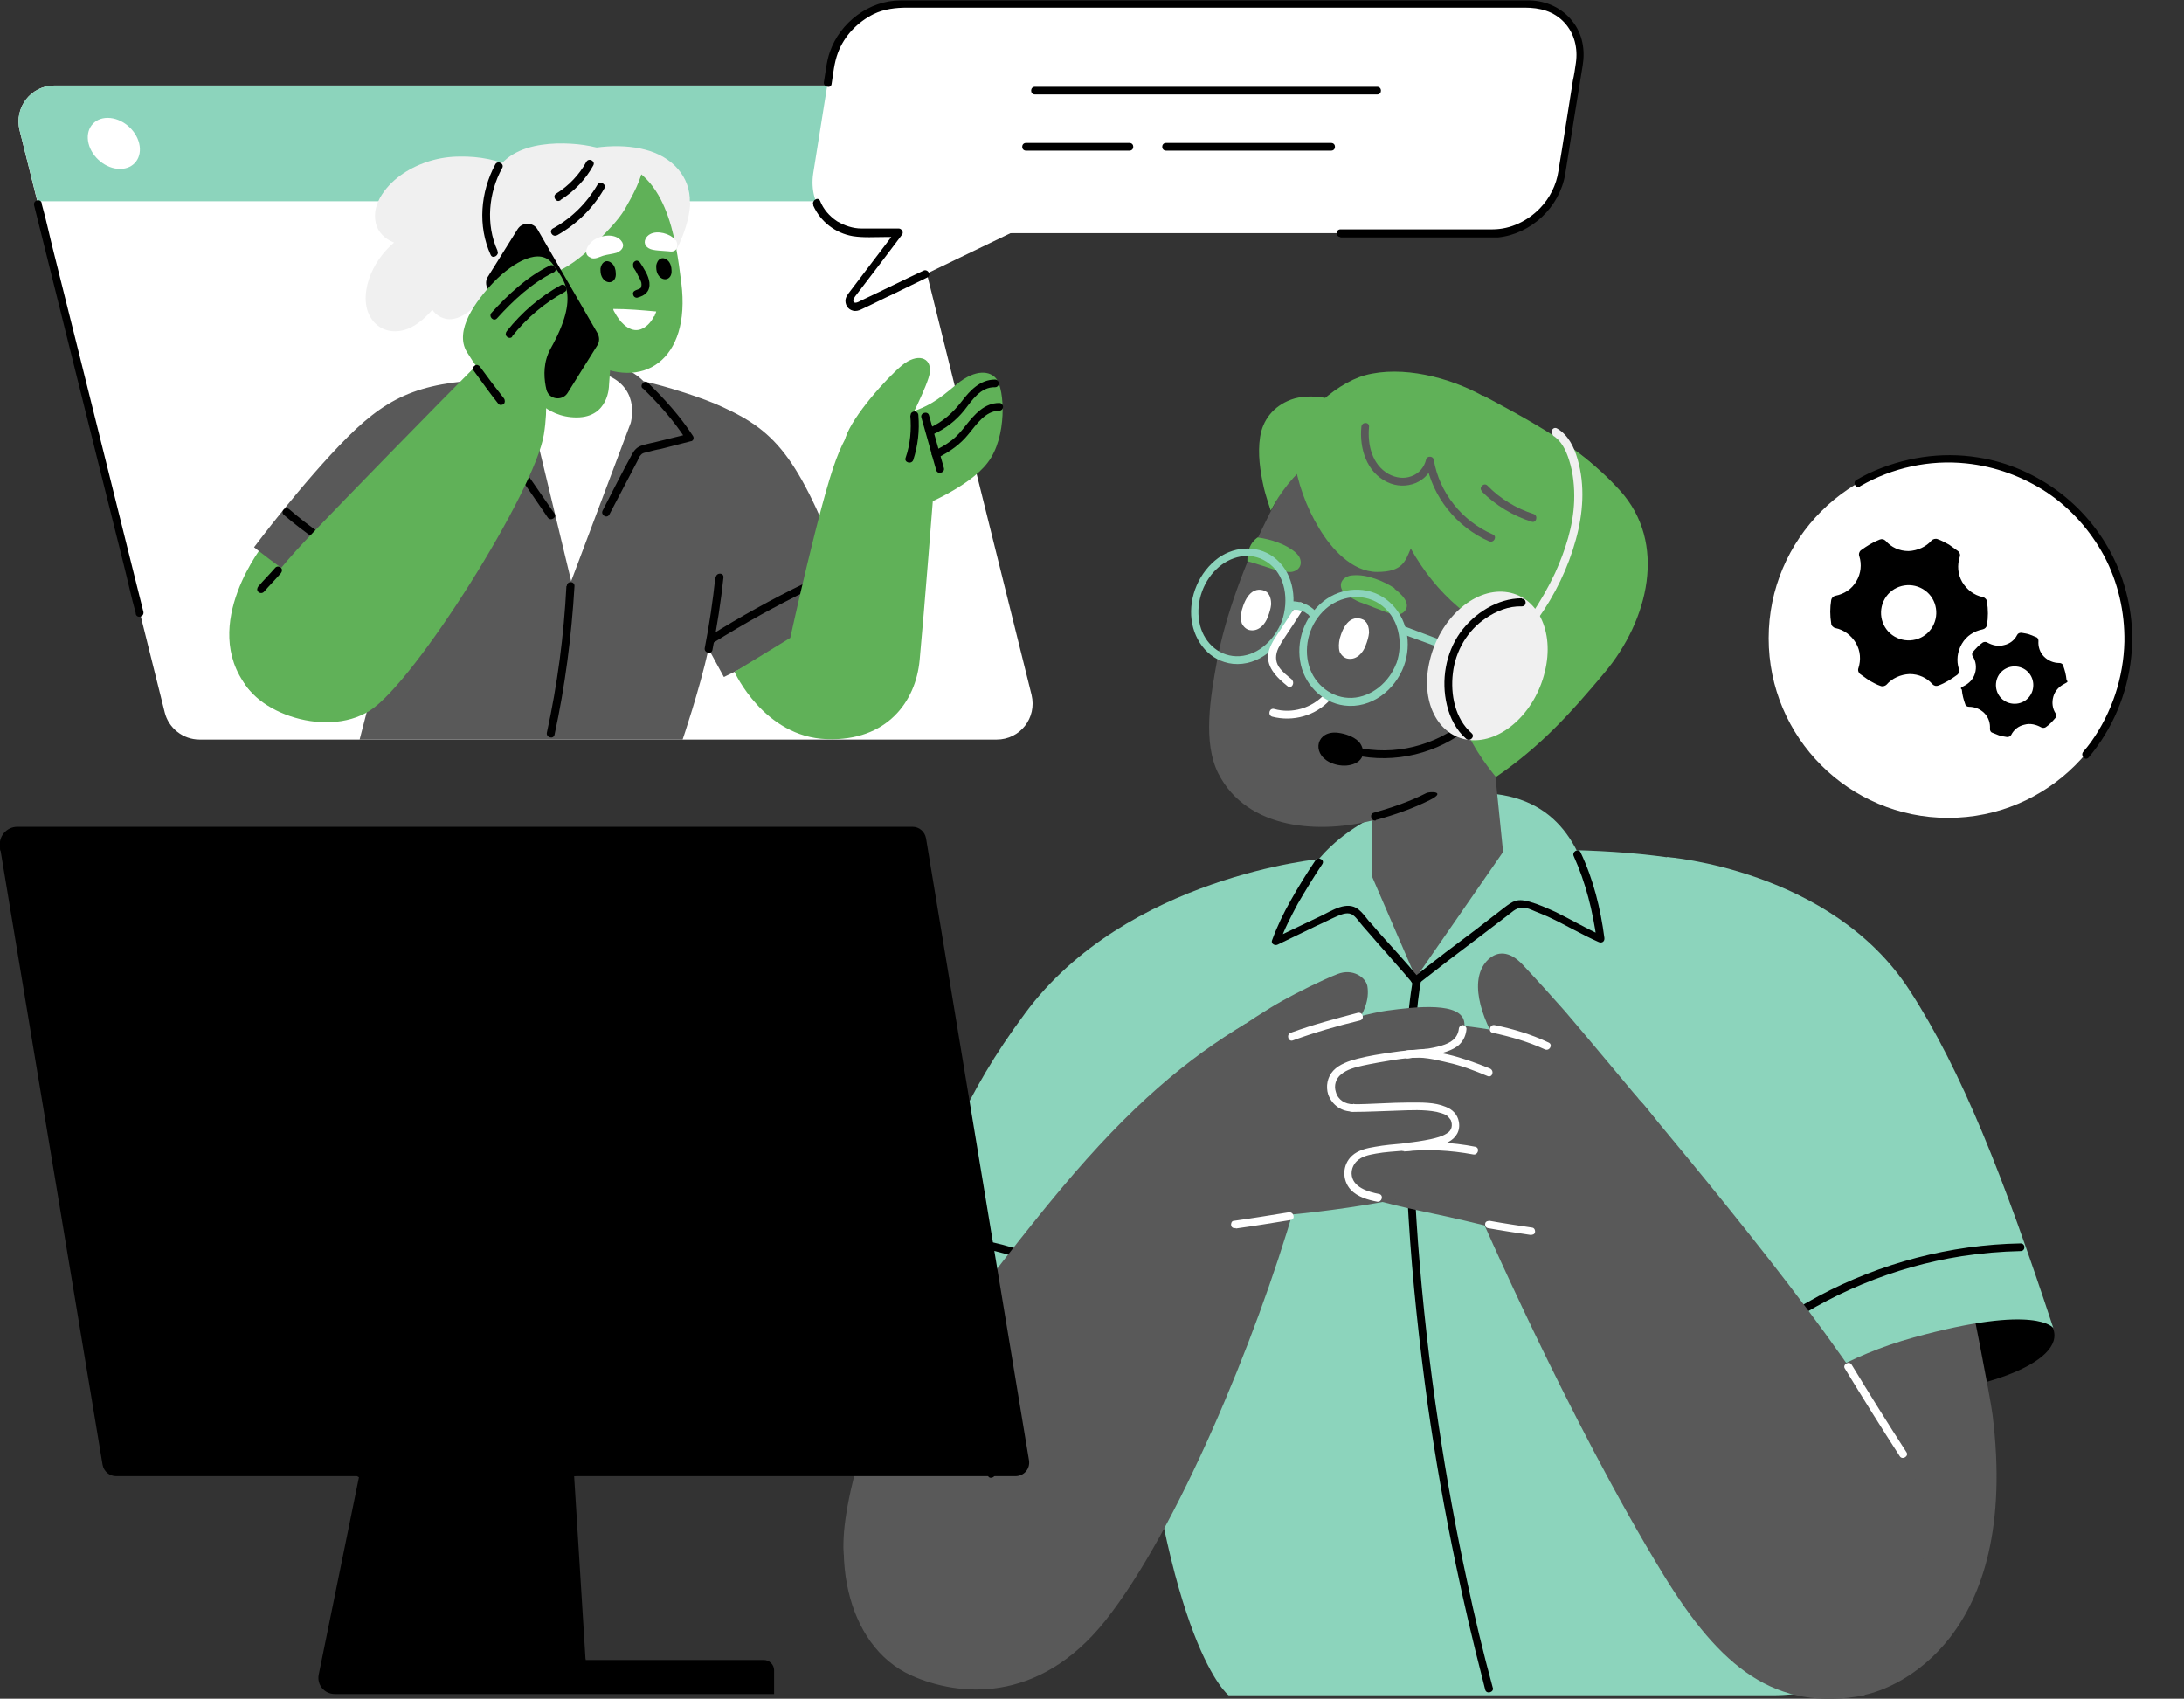 <?xml version="1.0" encoding="UTF-8"?>
<svg id="_x3C_Layer_x3E_" xmlns="http://www.w3.org/2000/svg" version="1.1" viewBox="0 0 513.2 399.2">
  <rect x="0" y="0" width="513.2" height="399.2" fill="#333333" stroke="none"/>
  <!-- Generator: Adobe Illustrator 29.7.1, SVG Export Plug-In . SVG Version: 2.1.1 Build 8)  -->
  <defs>
    <style>
      .st0 {
        fill: #595959;
      }

      .st1 {
        fill: #8cd4bc;
      }

      .st2 {
        fill: #60b158;
      }

      .st3 {
        fill: #fff;
      }

      .st4 {
        fill: #f0f0f0;
      }
    </style>
  </defs>
  <g>
    <circle class="st3" cx="457.8" cy="150" r="42.2"/>
    <g>
      <path d="M475,148.7c-.4,0-.8.1-1,.5-.6,1.2-1.7,2.1-3.1,2.4-1.4.4-2.8,0-3.9-.6-.3-.2-.8-.2-1.1,0-.9.6-1.6,1.4-2.3,2.2-.2.3-.3.7,0,1.1.7,1.1.9,2.5.5,3.9s-1.4,2.4-2.6,3-.6.6-.5.9c.1,1.2.4,2.3.8,3.4.1.4.5.6.9.6,1.3,0,2.6.5,3.6,1.5s1.4,2.4,1.3,3.7c0,.4.2.8.6.9.5.2,1,.4,1.5.6.6.2,1.3.3,1.9.4.4,0,.8-.1,1-.5.6-1.2,1.7-2.1,3.1-2.4,1.4-.4,2.8,0,3.9.6.3.2.8.2,1.1,0,.9-.6,1.6-1.4,2.3-2.2.2-.3.3-.7,0-1.1-.7-1.1-.9-2.5-.5-3.9s1.4-2.4,2.6-3,.6-.6.5-.9c-.1-1.2-.4-2.3-.8-3.4-.1-.4-.5-.6-.9-.6-1.3,0-2.6-.5-3.6-1.5s-1.4-2.4-1.3-3.7c0-.4-.2-.8-.6-.9-.5-.2-1-.4-1.5-.6-.6-.2-1.3-.3-1.9-.4ZM477.6,162.3c-.7,2.3-3.1,3.6-5.5,2.9-2.3-.7-3.6-3.1-2.9-5.5.7-2.3,3.1-3.6,5.5-2.9,2.3.7,3.6,3.1,2.9,5.5Z"/>
      <path d="M455.3,126.7c-.5-.2-1.1,0-1.4.3-1.3,1.5-3.3,2.4-5.4,2.5-2.2,0-4.1-.9-5.4-2.4-.4-.4-.9-.5-1.4-.3-1.6.6-3,1.5-4.4,2.5-.4.3-.6.9-.4,1.4.6,1.9.4,4.1-.7,5.9-1.1,1.9-2.9,3-4.9,3.4-.5.1-.9.5-1,1-.3,1.8-.3,3.7,0,5.5,0,.5.5,1,1,1.1,2,.4,3.7,1.7,4.8,3.5,1.1,1.9,1.2,4,.6,5.9-.2.5,0,1.1.4,1.4.7.5,1.4,1,2.1,1.5.9.5,1.8,1,2.7,1.3.5.2,1.1,0,1.4-.3,1.3-1.5,3.3-2.4,5.4-2.5,2.2,0,4.1.9,5.4,2.4.4.4.9.5,1.4.3,1.6-.6,3-1.5,4.4-2.5.4-.3.6-.9.4-1.4-.6-1.9-.4-4,.7-5.9s2.9-3,4.9-3.4c.5-.1.9-.5,1-1,.3-1.8.3-3.7,0-5.5,0-.5-.5-1-1-1.1-2-.4-3.7-1.7-4.8-3.5-1.1-1.9-1.2-4-.6-5.9.2-.5,0-1.1-.4-1.4-.7-.5-1.4-1-2.1-1.5-.9-.5-1.8-1-2.7-1.3h0ZM454.1,147.3c-1.8,3.1-5.8,4.1-8.9,2.3s-4.1-5.8-2.3-8.9c1.8-3.1,5.8-4.1,8.9-2.3s4.1,5.8,2.3,8.9Z"/>
    </g>
  </g>
  <g>
    <path class="st3" d="M234.3,173.8H46.9c-3.9,0-7.3-2.7-8.2-6.4L4.6,30.6c-1.3-5.4,2.7-10.5,8.2-10.5h187.4c3.9,0,7.3,2.7,8.2,6.4l34,136.8c1.3,5.4-2.7,10.5-8.2,10.5h.1Z"/>
    <path class="st1" d="M213.8,47.3H8.8l-4.2-16.7c-1.3-5.4,2.7-10.5,8.2-10.5h187.4c3.9,0,7.3,2.7,8.2,6.4l5.2,20.8h.2Z"/>
    <path d="M33.7,143.8c-.8-3.2-1.6-6.4-2.4-9.6-1.9-7.6-3.8-15.3-5.7-22.9s-4.6-18.5-6.9-27.7l-6-24c-1-3.9-1.8-7.8-2.9-11.7v-.2c-.3-1.1-2-.7-1.8.5.8,3.2,1.6,6.4,2.4,9.6,1.9,7.6,3.8,15.3,5.7,22.9,2.3,9.2,4.6,18.5,6.9,27.7l6,24c1,3.9,1.8,7.8,2.9,11.7v.2c.3,1.1,2,.7,1.8-.5h0Z"/>
    <path class="st3" d="M32.7,33.7c.8,3.3-1.2,6-4.5,6s-6.6-2.7-7.4-6,1.2-6,4.5-6,6.6,2.7,7.4,6Z"/>
    <g>
      <path class="st2" d="M62.2,127.6s-15.6,19.2-4.1,33.9c9.7,12.3,35.5-16.1,35.5-16.1,0,0-31.4-17.8-31.4-17.8Z"/>
      <path d="M125.4,101.8c4.1,2.4,9.1,3.2,13.7,2.1,4.3-1,8.1-3.7,10.6-7.4.7-1-.9-1.9-1.6-.9-2.3,3.2-5.7,5.6-9.6,6.5-4.2,1-8.6.3-12.3-1.9-1-.6-1.9,1-.9,1.6h.1Z"/>
      <polygon class="st3" points="143.2 88.4 118.4 89.2 134 145.1 152.2 116.3 151 92.4 143.2 88.4"/>
      <path class="st0" d="M134.2,136.6l14-37.2s2.3-7.6-5-11c0,0-2-2.5,0-2.4,5.1.2,8,3.6,8,3.6,5.2,1.1,14.3,4,18.7,6.1,12.8,5.9,18.2,12.1,29.3,42,13.5,36.7-21.7,17.8-21.7,17.8l-7.4,3.6-3.6-6.6c-2.2,9.9-6.1,21.3-6.1,21.3h-75.9l7.3-28.2s-8.8-1.2-19.4-7.9c-7.5-4.8-12.7-9.1-12.7-9.1,0,0,11.6-15.5,22-25.9s18.3-13.2,36.7-13.6c0,0,.2,7.2,7.2,11.7l8.6,35.7h0Z"/>
      <path d="M120.4,109.6c2.8,4,5.6,8,8.3,12,.7,1,2.2,0,1.6-.9-2.8-4-5.5-8-8.3-12-.3-.4-.8-.6-1.2-.3-.4.2-.6.8-.3,1.2h0Z"/>
      <path d="M66.7,121c4.8,4.1,10.1,7.8,15.7,10.8,1,.6,2-1,.9-1.6-5.5-2.9-10.6-6.4-15.3-10.5-.9-.8-2.2.5-1.3,1.3h0Z"/>
      <path d="M167.7,151c7.2-4.5,14.6-8.6,22.2-12.3,1.1-.5.1-2.1-.9-1.6-7.6,3.7-15,7.8-22.2,12.3-1,.6,0,2.2.9,1.6h0Z"/>
      <path class="st4" d="M127.4,55.8c2.2-2.8,4.6-6.2,4.4-6.8-.8-2.3-2.6-4.2-4.5-5.7-1.8-1.5-3.8-2.7-5.9-3.7-4.2-2-8.8-2.9-13.4-2.8-4.7,0-9.4,1.4-13.3,4-3.6,2.4-7.5,6.9-6.4,11.6.5,2.2,2.2,3.8,4.3,4.6-2.7,2.3-4.8,5.3-5.9,8.6-1.1,3.3-1.3,7.3,1.2,10.1,2.4,2.7,6.3,2.7,9.3.9,1.7-1,3.1-2.3,4.4-3.8.8,1.2,2.1,2,3.6,2.2,2.1.2,4-1,5.5-2.2,1.6-1.3,2.9-2.9,4-4.7.7-1.3,1.3-2.7,1.6-4.2,0,0,.2,0,.3.2,1.6.6,3.3,0,4.7-.8,1.5-.7,2.9-1.6,4.1-2.8,1.2-1.1,2.3-2.4,2.2-4.1,0-.2,0-.4-.2-.5h0Z"/>
      <path class="st2" d="M144,78.4l-.9,12.2s0,7.5-7.6,7.5-11-6.1-11-6.1l3.4-23.2,16.2,9.5h-.1Z"/>
      <path class="st4" d="M162.1,47.6c.2-6.1-4.2-10.8-10.4-12.4-6.3-1.7-14.1-.7-21.6,1.9l16.7,35.2c9.8-6.1,15.1-17.6,15.4-24.6h0Z"/>
      <path class="st2" d="M122.7,60.3c3.6,10,6,19.2,15.5,24.6,12.7,7.2,24.2-.2,21.9-18.4-1.3-10.2-3.3-27.3-17.5-28.9-4.1-.5-12.1,0-14.8,1.5-7.2,4.1-8.5,11.7-5.1,21.2Z"/>
      <path class="st4" d="M123.8,65.1c6.1.6,11.9-3.5,16.5-8.3,2.1-2.2,4.9-4.9,6.5-7.6,1.7-3,4.3-7.6,4.2-10.3,0,0-7.2-4.2-15.3-5-8.1-.8-21.2.4-20.7,13.7s8.8,17.5,8.8,17.5Z"/>
      <path d="M130.9,55.3c4.6-2.6,8.5-6.4,11.1-11,.6-1-1-1.9-1.6-.9-2.5,4.3-6.1,7.9-10.5,10.3-1,.6-.1,2.1.9,1.6h.1Z"/>
      <path d="M131.7,47c3.2-2,5.9-4.8,7.7-8.1.6-1-1-1.9-1.6-.9-1.7,3.1-4.1,5.6-7.1,7.5-1,.6,0,2.2.9,1.6h.1Z"/>
      <path d="M116.9,58.9c-2.8-6.2-2.1-13.6,1.1-19.4.6-1-1-1.9-1.6-.9-3.5,6.5-4.2,14.5-1.1,21.3.5,1.1,2.1,0,1.6-.9h0Z"/>
      <path class="st4" d="M121.4,67.9c1,3.6,4.4,6.2,7.6,5.8,3.2-.5,4.9-3.8,3.9-7.5-1-3.6-4.4-6.2-7.6-5.8-3.2.5-4.9,3.8-3.9,7.5Z"/>
      <g>
        <path class="st2" d="M172.6,157.9s6.9,15.3,21.7,15.8c14.1.5,20.9-8.8,21.8-18.6,1-10.5,3.4-41.2,3.4-41.2,0,0-3.3-18.7-9.7-17.7s-9.5,1.7-13.3,11.7-10.8,42-10.8,42l-13.1,8h0Z"/>
        <path class="st2" d="M215.7,119.3s11.9-4.6,16.4-10.6c4.6-6,4-17.2,2-19.7-1.4-1.8-4.8-2.4-9.3,1.3-4.5,3.8-6.8,5.5-13.1,7.3-4.2,1.2-9,2.3-12.1,8.1-3.1,5.8,11.1,19.7,11.1,19.7l5-6.1h0Z"/>
        <path class="st2" d="M212.8,100.7s5.4-10.4,5.7-13.2c.4-3.6-3-4.6-6.6-1.6s-11.5,11.8-13.2,16.9c-1.6,5.1,14.1-2.1,14.1-2.1Z"/>
      </g>
      <path d="M140.4,81.1l-7,11.2c-1.1,1.8-3.7,1.7-4.7,0l-14.1-24.4c-.5-.9-.5-2,0-2.8l7-11.2c1.1-1.8,3.7-1.7,4.7,0l14.1,24.4c.5.9.5,2,0,2.8Z"/>
      <path class="st2" d="M125.3,83.4s4.6,5.5,2.5,18.7c-2.1,13.2-30.2,58.1-40.9,64.9-10.7,6.8-29-.1-30.7-9.7-1.7-9.6,5.4-19.8,17.7-32.5,6.9-7.2,28.2-29.1,38.8-39.7,8.8-8.8,10.2-5.6,12.6-1.6h0Z"/>
      <path d="M62,139.1c1.3-1.5,2.7-2.9,4-4.4.3-.4.4-.9,0-1.3-.3-.3-.9-.4-1.3,0-1.3,1.5-2.7,2.9-4,4.4-.3.4-.4.9,0,1.3.3.3.9.4,1.3,0h0Z"/>
      <path class="st2" d="M118.9,95.1s-6.2-7.4-9.2-12.4,2-11.9,6.4-16.5c4.5-4.6,10.9-8.3,13.8-4.1,2.6,3.7,6.5,7.3-.5,19.8-3.4,6.1.2,13.1.2,13.1h-10.8,0Z"/>
      <path d="M151,91.2c3.8,3.7,7.3,7.6,10.2,12.1.2-.4.4-.9.5-1.3-2.4.6-4.9,1.2-7.3,1.8-1.2.3-2.4.5-3.6.9-1,.3-1.7,1-2.2,1.9-2.4,4.4-4.7,8.9-7,13.4-.5,1,1,2,1.6.9,2.2-4.2,4.4-8.4,6.6-12.6.2-.5.4-1,.8-1.4.3-.4.8-.5,1.3-.6,1.1-.3,2.2-.6,3.4-.8,2.3-.6,4.7-1.2,7-1.8.6,0,.9-.8.5-1.3-3-4.6-6.6-8.6-10.5-12.4-.8-.8-2.1.5-1.3,1.3h0Z"/>
      <path d="M168.1,135.6c-.6,5.6-1.4,11.1-2.5,16.7-.2,1.1,1.5,1.6,1.8.5,1.1-5.7,2-11.4,2.6-17.1.1-1.2-1.7-1.2-1.8,0h-.1Z"/>
      <path d="M133.1,137.7c-.6,11.6-2.1,23.1-4.6,34.5-.2,1.1,1.5,1.6,1.8.5,2.5-11.5,4-23.2,4.7-35,0-1.2-1.8-1.2-1.8,0h0Z"/>
      <path class="st3" d="M153.7,74.3c-.6,1.2-1.5,2.3-2.7,2.9-2.5,1.3-4.9-1-6.1-3s-.6-1.1-.8-1.6c3.6,0,6.7.3,10.1.6-.1.4-.3.7-.4,1.1h-.1Z"/>
      <path d="M148.8,62.8c.4.6.8,1.2,1.1,1.9.3.5.6,1.1.8,1.7,0,.3.1.5,0,.8v.3s-.1.2,0,0c-.3.4-.8.5-1.3.7s-.8.6-.6,1.1c.1.5.7.8,1.1.6.7-.2,1.5-.5,2-1.1.6-.6.8-1.5.7-2.4-.2-1.7-1.3-3.3-2.2-4.7-.3-.4-.8-.6-1.2-.3-.4.2-.6.8-.3,1.2h-.1Z"/>
      <path class="st3" d="M138.8,60.6c1,.4,2-.2,2.9-.5,1-.3,2.2-.4,3.2-.7,1.5-.6,2-1.8,1-2.9-1.5-1.7-4.6-1.3-6.5,0-.5.4-1.2,1.1-1.5,1.9-.3.8-.2,1.7.8,2.1h.1Z"/>
      <path class="st3" d="M158.7,56.5c-.4-.6-.6-.7-1.2-1.1-2-1.1-4.8-1.2-5.8.7-.6,1.2.2,2.3,1.7,2.6,1,.2,1.8.2,2.9.3.9,0,1.8.4,2.5-.3.4-.4.5-1.5,0-2.3h0Z"/>
      <path d="M141.4,65c1,2.1,3.5,1.6,3.3-.8,0-.8-.3-1.8-.9-2.3-.4-.4-1.1-.7-1.7-.4-.6.3-.9,1-1,1.6,0,.6,0,1.3.3,1.9h0Z"/>
      <path d="M154.5,64.3c1,2.1,3.5,1.6,3.3-.8,0-.8-.3-1.8-.9-2.3-.4-.4-1.1-.7-1.7-.4-.6.3-.9,1-1,1.6,0,.6,0,1.3.3,1.9h0Z"/>
      <path d="M213.9,97.6c.3,3.4,0,6.8-1.1,10-.4,1.1,1.4,1.6,1.8.5,1.1-3.4,1.5-6.9,1.2-10.5,0-.5-.4-.9-.9-.9s-1,.4-.9.9h-.1Z"/>
      <path d="M216.5,98.1c1.2,4.1,2.3,8.3,3.5,12.4.3,1.1,2.1.6,1.8-.5-1.2-4.1-2.3-8.3-3.5-12.4-.3-1.1-2.1-.6-1.8.5h0Z"/>
      <path d="M219.2,102.1c2.9-1.3,5.4-3.2,7.4-5.7,1.8-2.3,3.8-5.5,7.2-5.4,1.2,0,1.2-1.8,0-1.8-3.5,0-5.9,2.6-7.8,5.1-2.1,2.7-4.5,4.9-7.7,6.3-1.1.5-.1,2,.9,1.6h0Z"/>
      <path d="M220.3,107.6c2.8-1.4,5.3-3.1,7.3-5.6,1.9-2.3,3.9-5.4,7.2-5.5,1.2,0,1.2-1.8,0-1.8-3.5,0-5.8,2.7-7.8,5.2-1,1.3-2.1,2.6-3.4,3.6-1.3,1-2.7,1.8-4.2,2.5-1.1.5-.1,2.1.9,1.6h0Z"/>
      <path d="M116.8,74.8c3.8-4.2,8.2-8.3,13.3-10.8,1.1-.5.1-2.1-.9-1.6-5.3,2.6-9.8,6.8-13.7,11.1-.8.9.5,2.2,1.3,1.3h0Z"/>
      <path d="M120.3,79.1c3.4-4.3,7.6-7.9,12.4-10.5,1-.6.1-2.1-.9-1.6-4.9,2.7-9.2,6.4-12.7,10.8-.3.4-.4.9,0,1.3s1,.4,1.3,0h-.1Z"/>
      <path d="M111.3,87.1c1.9,2.6,3.8,5.3,5.8,7.8.3.4,1,.3,1.3,0s.3-.9,0-1.3c-1.9-2.4-3.8-4.9-5.6-7.4-.3-.4-.8-.6-1.2-.3-.4.2-.6.8-.3,1.2h0Z"/>
    </g>
  </g>
  <g>
    <path class="st3" d="M350.6,54.8h-147.6c-7.8,0-13.1-6.3-11.9-14.1l4.1-25.7c1.2-7.8,8.6-14.1,16.4-14.1h147.6c7.8,0,13.1,6.3,11.9,14.1l-4.1,25.7c-1.2,7.8-8.6,14.1-16.4,14.1Z"/>
    <path class="st3" d="M212.9,52.7l-12.9,17c-1.1,1.4.2,3.1,1.8,2.3l40.2-19.4h-29.2,0Z"/>
    <g>
      <path d="M243.2,22.2h80.4c1.2,0,1.2-1.8,0-1.8h-80.4c-1.2,0-1.2,1.8,0,1.8h0Z"/>
      <path d="M274,35.4h38.8c1.2,0,1.2-1.8,0-1.8h-38.8c-1.2,0-1.2,1.8,0,1.8h0Z"/>
      <path d="M241.1,35.4h24.3c1.2,0,1.2-1.8,0-1.8h-24.3c-1.2,0-1.2,1.8,0,1.8h0Z"/>
    </g>
  </g>
  <g>
    <path d="M331.9,147.3c6.2-1,11.8-4.5,15.5-9.6.7-1-.9-1.9-1.6-.9-3.4,4.7-8.7,7.9-14.4,8.8-1.2.2-.7,1.9.5,1.8h0Z"/>
    <path d="M205.9,306c-5,10.5,22.6,35.3,45.4,41.7,22.8,6.4,23.7-6.3,22-12.1s-24.6-29.1-35.7-29.6c-11.1-.4-27.6-8.8-31.7,0Z"/>
    <path class="st1" d="M344.4,199.8c20.5,0,69.2-3,85.8,19.2,16.7,22.2,20.1,144.8,16.4,157-5.1,16.5-15.7,22.4-30.2,22.4h-127.7s-14.7-11.2-21.6-83.5c-4.6-48.5-7.3-91.4,9.9-102.3,13.9-8.8,37.2-12.7,67.5-12.7h-.1Z"/>
    <path d="M350.8,396.7c-2.3-8.4-4.3-16.8-6.1-25.3-2.6-12-4.8-24.1-6.6-36.2-2.2-14.4-3.8-28.8-4.9-43.3-1-13.5-1.5-27.1-1.1-40.6.2-5.3.5-10.7,1.1-16,.5-4,1.1-8,2.3-11.8.2-.7.5-1.4.8-2.2.4-1.1-1.3-1.6-1.8-.5-1.4,3.4-2.1,7.1-2.7,10.7-.8,5-1.2,10.1-1.4,15.2-.7,13.2-.2,26.4.6,39.6.9,14.7,2.5,29.3,4.5,43.9,1.8,12.6,4,25.1,6.6,37.5,1.9,9.1,4,18.1,6.3,27,.2.8.4,1.6.6,2.4.3,1.1,2.1.6,1.8-.5h0Z"/>
    <path class="st1" d="M306.5,206.8s7.1-15.1,30.2-19.4c23.1-4.4,32.1,5.5,36.3,18.6,4.2,13.1-43,27.7-50.2,24.8-7.1-2.9-16.3-24-16.3-24h0Z"/>
    <polygon class="st0" points="322.2 180.6 322.5 206.2 332.7 229.8 353.2 200.2 349.5 163.8 322.2 180.6"/>
    <path d="M333.4,231.1c4.7-3.7,9.4-7.3,14.2-10.9,2.1-1.6,4.2-3.2,6.3-4.8,1.1-.8,2.3-2.1,3.7-2.1s2.2.5,3.2.9,2,.8,2.9,1.2c4.1,1.9,7.9,4.2,12,6,.8.3,1.4-.2,1.3-1-.9-6.9-2.6-13.8-5.6-20.1-.5-1.1-2.1-.1-1.6.9,2.8,6.2,4.5,13,5.4,19.7.4-.3.9-.7,1.3-1-3.8-1.7-7.3-3.8-11-5.6-2-.9-4-1.8-6.1-2.4-1.1-.3-2.2-.5-3.3-.2-.9.3-1.7.9-2.5,1.5-4.6,3.6-9.2,7.1-13.9,10.6-2.6,2-5.2,4-7.8,6.1-.9.7.4,2,1.3,1.3h.2Z"/>
    <path d="M482.4,312.1c3.4,8.2-18.2,16-42,16.1s-27.8-16.4-25.2-20.1c2.6-3.6,24.3-3.8,35.5-2s28.9-.9,31.7,5.9h0Z"/>
    <path class="st0" d="M438.1,398.3c7.2-1.4,36.7-13,30.1-65.9-.5-4-5.3-28.5-6.3-32.9l-43.5,15.2,19.7,83.5h0Z"/>
    <path class="st0" d="M231.4,268.8s-37.5,77.1-32.8,98.7c6.1,27.8,76.1-19.9,82.1-40.8s-49.3-57.9-49.3-57.9h0Z"/>
    <path class="st1" d="M310.6,201.8s-45.9,4.1-69.7,36.3c-14.7,19.8-18,31.6-35,67.9,0,0,3.8-6,31.7,6.2s36.5,26.9,36.5,26.9l22-44.8,14.5-92.5h0Z"/>
    <path d="M333.4,229.8c-3-3.7-6.3-7.2-9.5-10.8-.7-.8-1.4-1.7-2.2-2.5-.8-1-1.5-2-2.5-2.8-2.7-2.1-6.2.3-8.7,1.5-3.7,1.8-7.4,3.5-11.1,5.3.4.3.9.7,1.3,1,1.1-3.2,2.7-6.2,4.3-9.2,1.8-3.1,3.7-6.2,5.7-9.2.7-1-.9-1.9-1.6-.9-2.1,3.1-4,6.2-5.8,9.4-1.7,3-3.2,6.1-4.4,9.4-.3.8.7,1.3,1.3,1,3.1-1.5,6.2-3,9.3-4.5,1.6-.7,3.1-1.5,4.7-2.2,1.2-.5,2.7-1.1,3.8-.2.9.7,1.5,1.7,2.3,2.6.7.8,1.4,1.6,2.1,2.4,1.6,1.9,3.3,3.7,4.9,5.6,1.6,1.8,3.1,3.5,4.6,5.3.7.9,2-.4,1.3-1.3h.2Z"/>
    <path d="M212.8,292.7c12.4-1.4,25.1,1.1,36,7.1,3.1,1.7,6,3.6,8.7,5.8.9.7,2.2-.5,1.3-1.3-9.9-8.1-22.3-12.9-35-13.7-3.6-.2-7.3-.2-10.9.3-1.1.1-1.2,2,0,1.8h0Z"/>
    <path class="st1" d="M391.7,201.4s38.6,2.9,57,31.3c12.3,18.9,22.1,43.9,33.8,79.4,0,0-3.8-5.8-32.8,2.2-31,8.5-46.8,30.2-46.8,30.2l-8.9-50.1-2.3-92.9h0Z"/>
    <path d="M416.5,313.6c13.1-9.5,28.5-15.9,44.5-18.4,4.6-.7,9.2-1.1,13.8-1.2,1.2,0,1.2-1.8,0-1.8-16.5.3-32.9,4.6-47.5,12.4-4.1,2.2-8,4.6-11.7,7.4-.9.7,0,2.3.9,1.6h0Z"/>
    <path class="st0" d="M292.8,240.5c-13.7,8.2-27,19.2-43.5,38.9-16.8,20.1-41.3,53.1-47.6,67.6-7,16.2-3.5,39.7,12.6,46.8,10.6,4.7,29.5,7,45.4-12.9,16.8-21.1,35.5-66.2,44.5-97.4l-11.5-43h.1Z"/>
    <path class="st3" d="M212.7,334.7c5.2-8.2,10.4-16.4,15.7-24.5.6-1-.9-1.9-1.6-.9-5.2,8.2-10.4,16.4-15.7,24.5-.6,1,.9,1.9,1.6.9h0Z"/>
    <path class="st0" d="M347.1,284s21.4,49.5,43.8,86.1c13.3,21.7,26.2,32.3,47.2,28.3,0,0,20.9-29,12.2-50.1-8.7-21.2-38.5-57.9-64-88.6-8.5-10.2-39.2,24.3-39.2,24.3h0Z"/>
    <g>
      <path class="st0" d="M395.1,272.2c-6.3-9.9-13.6-22.4-33.2-27.7-21-5.7-46.5-5.5-47.7-.7-1.1,4.8-3.4,34.8,5.6,37.3,12.4,3.5,14.1,3.2,29.6,7,14.1,3.5,45.7-15.9,45.7-15.9Z"/>
      <path class="st3" d="M360.1,288.5c-3.3-.5-6.7-1-10-1.6-.5,0-1,.1-1.1.6-.1.4.1,1,.6,1.1,3.3.6,6.7,1.1,10,1.6.5,0,1-.1,1.1-.6.1-.4-.1-1-.6-1.1h0Z"/>
      <path class="st0" d="M282,277.2s-1.2,9.4,13.7,8.8c14.9-.7,45.6-5.3,48.6-9.6,3-4.4,11.1-22.2-9-31.8s-45.1.8-54.5,4.7,1.1,27.9,1.1,27.9h0Z"/>
      <path class="st3" d="M290.4,288.7c4.3-.6,8.6-1.3,12.9-2,1.2-.2.7-2-.5-1.8-4.3.7-8.6,1.4-12.9,2-.5,0-.7.7-.6,1.1.1.5.6.7,1.1.6h0Z"/>
      <path class="st0" d="M385,258.2s-12.9-15.5-17.3-20.6c-2.2-2.5-6.7-7.5-9.9-10.9-3.2-3.4-6-3.1-8-1.3-4.8,4.4-2,13.5,2.7,20.9,4.7,7.5,14.8,16.5,21.5,17.9,6.7,1.4,10.9-6,10.9-6h0Z"/>
      <path class="st0" d="M280.4,249.1s13.8-10,21.1-14c3.2-1.8,9.2-4.8,12.8-6.2,3.6-1.4,6.6.8,7,2.8,1.1,6.4-5.3,12.9-12.2,18.4-6.9,5.5-17.4,10.2-24.2,9.3-6.8-.9-4.4-10.4-4.4-10.4h0Z"/>
      <path class="st0" d="M299.2,244.7s20-6.3,26.7-7.2,17.7-2.2,18.2,2.9c.7,6.5-8,10.6-16.5,13.1-8.4,2.5-22,2.6-28-.7s-.5-8.1-.5-8.1h0Z"/>
      <path class="st3" d="M329.9,268.7c-2.3.2-4.6.4-6.8.8-1.9.3-4,.8-5.4,2.1-2.3,2.1-2.4,5.7-.3,8,1.6,1.7,4.1,2.4,6.2,2.8,1.1.2,1.6-1.5.5-1.8-2.6-.5-6.4-1.6-6.5-4.8,0-1.1.4-2.1,1.2-2.9,1.2-1.2,2.9-1.5,4.5-1.8,2.2-.4,4.4-.5,6.7-.7.5,0,.9-.4.9-.9s-.4-1-.9-.9h-.1Z"/>
      <path class="st3" d="M318,259.5c-1.9,0-3.6-1-4.1-2.9-.5-1.5,0-3.1,1.2-4.1,1.4-1.2,3.4-1.7,5.2-2.1,2.3-.5,4.7-.9,7.1-1.3,2.5-.4,5-.6,7.5-.8,1.2,0,1.2-1.9,0-1.8-2.6.2-5.2.4-7.8.8-2.7.4-5.4.8-8.1,1.5-2,.5-4.3,1.3-5.7,2.8-1.4,1.5-1.8,3.7-1.2,5.6.9,2.5,3.2,4.1,5.8,4,1.2,0,1.2-1.8,0-1.8h.1Z"/>
      <path class="st3" d="M330.4,270.5c3.3-.3,6.9-.6,9.9-2.1,1.9-1,2.9-2.7,2.5-4.8-.3-1.7-1.5-2.9-3.1-3.5-2.6-1.1-5.7-1-8.5-1-4.4,0-8.9.4-13.3.4s-1.2,1.8,0,1.8c3.5,0,7-.2,10.5-.3,3-.1,6.2-.3,9.2.3.8.2,1.6.4,2.3.8.4.3.8.8,1,1.1.5,1.2.3,2.5-1,3.2-1.1.7-2.4,1-3.7,1.3-1.9.4-3.9.7-5.9.9-1.2.1-1.2,1.9,0,1.8h.1Z"/>
      <path class="st3" d="M329.9,270.6c5.4-.6,10.9-.3,16.3.7,1.1.2,1.6-1.5.5-1.8-5.5-1.1-11.1-1.3-16.7-.8-1.2.1-1.2,1.9,0,1.8h0Z"/>
      <path class="st3" d="M330.7,248.7c3.1-.3,6.3-.5,9.3-1.6,1.1-.4,2.2-.9,3-1.7,1-1,1.5-2.3,1.6-3.6,0-.5-.5-.9-.9-.9s-.9.4-.9.9c-.3,2.3-2,3.3-4,3.9-2.6.8-5.3,1-8,1.2-1.2.1-1.2,1.9,0,1.8h-.1Z"/>
      <path class="st3" d="M303.8,244.5c5.2-1.9,10.4-3.4,15.8-4.7,1.1-.3.7-2-.5-1.8-5.3,1.4-10.6,2.8-15.8,4.7-1.1.4-.6,2.2.5,1.8h0Z"/>
      <path class="st3" d="M350.7,242.7c4.2.9,8.4,2.1,12.3,3.9,1.1.5,2-1.1.9-1.6-4-1.9-8.3-3.2-12.7-4.1-1.1-.2-1.6,1.5-.5,1.8h0Z"/>
      <path class="st3" d="M330.9,248.7c3.2-.5,6.3.3,9.3,1,3.2.7,6.3,1.9,9.4,3.2,1.1.4,1.6-1.3.5-1.8-3.2-1.3-6.5-2.5-9.9-3.3-3.3-.7-6.4-1.4-9.8-.9-1.2.2-.7,1.9.5,1.8h0Z"/>
    </g>
    <path class="st3" d="M433.5,321.6c4.2,6.9,8.5,13.8,12.9,20.6.6,1,2.2,0,1.6-.9-4.4-6.8-8.7-13.7-12.9-20.6-.6-1-2.2,0-1.6.9h0Z"/>
    <g>
      <path class="st0" d="M363,103.9c-6.3-4.6-16.9-5-24.4-5.9-10.9-1.2-20.7-.9-29.2,7.1-5.2,4.8-8.9,11.1-12,17.5-4.7,9.4-9.5,22.2-11.4,32.6-1.6,8.7-3.4,19.3.3,26.6,6.8,13.3,24,14.3,37,10.8,5.7-1.5,11.3-3.8,16.2-7,15.9-10.3,27.3-26.9,35.3-43.7,9-18.8,2.3-27.8-11.7-37.9h0Z"/>
      <path class="st3" d="M320.8,145.9c-1.3-.9-2.8-.8-3.9.2s-1.7,2.6-2.1,4c-.2,1-.3,2.1,0,3.1.4.8,1.1,1.5,2,1.6,2,.3,3.5-1.4,4.1-3.1.4-1,.7-2,.8-3,0-.9-.2-2.1-.9-2.7h0Z"/>
      <path class="st3" d="M297.8,139.2c-1.3-.9-2.8-.8-3.9.2s-1.7,2.6-2.1,4c-.2,1-.3,2.1,0,3.1.4.8,1.1,1.5,2,1.6,2,.3,3.5-1.4,4.1-3.1.4-1,.7-2,.8-3,0-.9-.2-2.1-.9-2.7h0Z"/>
      <path class="st2" d="M318.4,96.9c-3.3-3.5-10.7-4.6-15-3s-6.7,4.9-7.3,8.8c-.6,3.9,0,8,.9,12,.3,1.3,1.1,3.8,1.6,5.3,4.8-9,12-15.7,24.3-17-2-1.9-2.7-4.3-4.6-6.2h.1Z"/>
      <path class="st2" d="M346.6,136.4c-12.4,25.4.7,40.8,4.9,46.2,10.4-7.1,17.5-14.9,25.6-24.6,10.2-12.2,14.8-30.4,3.5-42.8-1.9-2-12.9-14.7-32.6-19.2-3.8-.9,18.3,20.4,18.2,23-.2,3.6,0,7.2.6,10.7.2,1.4.7,2.7.8,4.1.2,1.6-1.1,2.8-2.4,4-2.7,2.6-5,5.4-6.9,8.4-4.1,6.3-8.6-16-11.6-9.7h-.1Z"/>
      <path class="st2" d="M348.4,93c-7.8-4.3-18.9-7.2-27.7-4.8-7.1,2-17.7,10.9-16.6,19.5.7,5.6,2.9,11.6,5.9,16.5,2.8,4.7,7.7,10.2,13.6,10.2s6.6-2.4,7.9-5.5c2.9,5.2,6.6,9.9,11.2,13.8,6.8,5.8,22.2,10.8,28,1.2,3.4-5.7,2.8-16.4,1.6-23-.3-1.7-.7-3.3-1.1-4.8l7.1.2c2-7.1-24.8-20.6-29.7-23.3h-.2Z"/>
      <path class="st0" d="M348.2,115.5c3.3,3.3,7.3,5.7,11.7,7.1,1.1.4,1.6-1.4.5-1.8-4.1-1.3-7.9-3.6-10.9-6.7-.8-.8-2.1.5-1.3,1.3h0Z"/>
      <path class="st0" d="M319.9,100.3c-.5,5,1.2,10.7,6.1,13,2.1,1,4.5,1.1,6.7.2,2.1-.9,3.7-2.7,4.2-5h-1.8c1.4,8.2,7.2,15.4,14.8,18.7,1.1.5,2-1.1.9-1.6-7.2-3.1-12.6-9.8-13.9-17.6-.2-.9-1.6-.9-1.8,0-.4,1.8-1.7,3.3-3.4,3.9-1.8.7-3.7.4-5.4-.5-3.9-2.2-5-6.9-4.6-11.1.1-1.2-1.7-1.2-1.8,0h0Z"/>
    </g>
    <path d="M323.3,192.7c4.4-1.2,8.7-2.7,12.7-4.7s.1-2.1-.9-1.6c-3.9,2-8.1,3.4-12.3,4.6-1.1.3-.6,2.1.5,1.8h0Z"/>
    <g>
      <path d="M314.7,176.4c9.2,3.3,19.7,1.9,27.8-3.4,1-.6,0-2.2-.9-1.6-7.8,5.1-17.6,6.4-26.4,3.2-1.1-.4-1.6,1.4-.5,1.8h0Z"/>
      <path d="M316.4,179.9c1.3-.1,2.9-.6,3.6-1.9.6-1.2.2-2.7-.7-3.7-1.2-1.2-3.2-1.9-4.9-2.1-5-.6-6.3,4.7-2,6.9,1.2.6,2.6.9,4,.8Z"/>
    </g>
    <path class="st3" d="M298.9,168.4c4.9,1.3,10.3-.2,13.7-4,.8-.9-.5-2.2-1.3-1.3-3,3.3-7.7,4.7-11.9,3.5-1.1-.3-1.6,1.4-.5,1.8h0Z"/>
    <path class="st2" d="M327.8,138.3c-2.7-1.8-6.7-3.4-9.9-3.1-.6,0-1.2.2-1.7.5-1.9,1.2-1.1,3.3.3,4.2.7.4,2.2,1.3,3,1.6.9.3,1.8.7,2.7,1,.9.4,1.9.7,2.8,1.1.9.3,1.8.7,2.7.8.8,0,1.6,0,2.2-.6,2-1.9-.8-4.4-2.3-5.5h.2Z"/>
    <path class="st2" d="M305.5,131.3c-.2-.6-.6-1-1-1.4-2.2-2-5.9-3.2-9-3.6-1.8,1.3-2.4,3.2-2.4,5.6.3,0,2.4.7,3.4,1,.9.3,1.9.6,2.8.9.8.3,2.5.5,3.4.6,1.7.2,3.5-1,2.8-3.1h0Z"/>
    <g>
      <path class="st1" d="M328.1,155.9c-1.6,4.3-5.7,7.9-10.4,8.1-4.7.2-8.8-3.1-10.1-7.5-1.4-4.8.2-10.1,3.9-13.4,3.4-3,8.5-3.8,12.5-1.3,4.7,3,5.9,9.2,4.1,14.2-.4,1.1,1.4,1.6,1.8.5,1.9-5.2.8-11.4-3.5-15.1-4.1-3.6-10.1-3.7-14.6-.7-4.7,3.2-7.2,9-6.3,14.6.8,5.3,5,9.8,10.4,10.5,6.3.8,11.9-3.6,14-9.3.4-1.1-1.3-1.6-1.8-.5h0Z"/>
      <path class="st1" d="M301.2,146c-1.6,4.1-5.3,7.9-9.9,8.2-4.5.3-8.2-2.9-9.3-7.2-1.2-4.7.4-10,3.9-13.3,3.1-3,7.9-4.2,11.7-1.7,4.6,2.9,5.3,9.2,3.6,14-.4,1.1,1.4,1.6,1.8.5,1.8-5,1.2-11.3-3-15-3.9-3.5-9.6-3.3-13.7-.4-4.5,3.3-7,9.1-6.3,14.6.7,5.2,4.3,9.7,9.7,10.3,6.1.6,11.3-4.1,13.3-9.5.4-1.1-1.3-1.6-1.8-.5h0Z"/>
      <path class="st3" d="M303.6,159.7c-1.1-.9-2.3-1.8-3.1-3-.9-1.4-.8-2.9-.1-4.4.8-1.6,1.9-3.1,2.8-4.5,1.1-1.6,2.1-3.3,3.2-4.9.6-1-.9-1.9-1.6-.9-1.2,1.8-2.4,3.7-3.6,5.5-1.1,1.7-2.4,3.4-3,5.3-1.1,3.7,1.8,6.4,4.4,8.5.9.7,1.8-.9.9-1.6h.1Z"/>
      <path class="st1" d="M303.5,143.3h1c.1,0-.1,0,0,0h.2c.4,0,.9.2,1.3.4h.1s.2,0,.3.1c.2,0,.4.2.5.3,0,0,.2.1.3.2.1,0,0,0,0,0h.1c.2.2.3.4.5.6.3.3,1,.4,1.3,0s.4-.9,0-1.3c-1.4-1.5-3.5-2.3-5.6-2.3s-.9.4-.9.9.4.9.9.9h0v.2Z"/>
    </g>
    <path class="st1" d="M329.8,149.1c4.4,1.6,8.8,3.2,13.2,4.9,1.1.4,1.6-1.4.5-1.8-4.4-1.6-8.8-3.2-13.2-4.9-1.1-.4-1.6,1.4-.5,1.8h0Z"/>
    <g>
      <path class="st4" d="M363,157.9c-2.3,9.6-10.2,16.8-17.7,16s-11.7-9.2-9.3-18.8c2.3-9.6,10.2-16.8,17.7-16s11.7,9.2,9.3,18.8Z"/>
      <path d="M357.6,140.6c-5.7,0-11.2,3.5-14.5,8.1-3.4,4.8-4.5,11.2-3.1,17,.7,3,2.2,5.9,4.5,7.9.9.8,2.2-.5,1.3-1.3-3.9-3.4-5-9.1-4.4-14.1.6-5.2,3.4-10,7.7-12.9,2.5-1.7,5.4-2.9,8.5-2.8,1.2,0,1.2-1.8,0-1.8h0Z"/>
    </g>
    <path class="st4" d="M364.8,102.3c2.1,1.2,3.2,3.6,3.9,5.8,1,3.1,1.3,6.4,1.2,9.6-.2,5.9-2.1,11.7-4.5,17-1.6,3.4-3.5,6.7-5.6,9.8-.7,1,.9,1.9,1.6.9,4-5.6,7.1-12,8.9-18.6,1.7-6.1,2.2-12.7.4-18.9-.8-2.8-2.2-5.7-4.8-7.2-1-.6-1.9,1-.9,1.6h-.2Z"/>
  </g>
  <g>
    <path d="M238.6,346.9H27.3c-1.6,0-2.9-1.1-3.2-2.7L0,199.1c-.4-2.5,1.5-4.8,4.1-4.8h210.3c1.6,0,2.9,1.1,3.2,2.7l24.2,146.2c.3,2-1.2,3.7-3.2,3.7h0Z"/>
    <path d="M.9,200.5h201.7c2,0,5.1-.6,5.7,2,.4,1.8.6,3.7.9,5.5.8,4.9,1.6,9.8,2.4,14.7,1.2,7,2.3,14.1,3.5,21.1,1.4,8.2,2.7,16.3,4.1,24.5,1.4,8.4,2.8,16.9,4.2,25.3,1.3,7.7,2.6,15.4,3.8,23.1,1,6,2,12.1,3,18.1.6,3.5,1.1,6.9,1.7,10.4,0,.5.2.9.2,1.4.2,1.2,1.9.7,1.8-.5-.3-1.9-.6-3.7-.9-5.6-.8-5-1.6-9.9-2.5-14.9-1.2-7-2.3-14.1-3.5-21.1-1.4-8.3-2.7-16.5-4.1-24.8-1.4-8.4-2.8-16.9-4.2-25.3-1.3-7.7-2.6-15.5-3.8-23.2-1-6-2-12-3-18.1-.6-3.4-1.1-6.7-1.7-10.1-.2-.9-.3-1.8-.8-2.6-.9-1.4-2.5-1.9-4-1.9H.9c-1.2,0-1.2,1.8,0,1.8h0v.2Z"/>
    <path d="M130.7,279.2h-32.5l-23.3,114.3c-.5,2.4,1.3,4.6,3.8,4.6h103.2v-5.6c0-1.3-1.1-2.4-2.4-2.4h-41.9l-6.9-110.9h0Z"/>
    <path d="M135.7,345.9c-.2-3.3-.4-6.6-.6-9.9-.5-7.4-.9-14.7-1.4-22.1s-.9-14.8-1.4-22.2c-.2-3.5-.3-7.1-.7-10.6-.1-1.7-1.4-2.8-3.1-2.8h-27.6c-.7,0-1.5,0-2.2.2-1.7.7-1.9,2.3-2.2,3.9-.4,2.1-.9,4.2-1.3,6.3-1.4,6.9-2.8,13.8-4.2,20.7-1.5,7.5-3.1,15-4.6,22.6-.9,4.5-1.8,9-2.7,13.4,0,.2,0,.4,0,.7-.2,1.1,1.5,1.6,1.8.5.6-3.1,1.3-6.2,1.9-9.3,1.4-7,2.8-14,4.3-21,1.5-7.4,3-14.7,4.5-22.1.9-4.2,1.7-8.4,2.6-12.6,0-.5.2-1,.7-1.3.5-.2,1.3-.1,1.8-.1h27.4c1.5,0,1.3,1.2,1.4,2.3.1,2,.2,3.9.4,5.9.4,6.8.8,13.7,1.3,20.5.5,7.6.9,15.2,1.4,22.8.3,4.5.6,9.1.8,13.6v.7c0,1.2,1.9,1.2,1.8,0h0Z"/>
    <path d="M133.4,390.1c0-1-.1-2-.2-3-.2-2.7-.3-5.4-.5-8.1-.2-4-.5-7.9-.7-11.9-.3-4.9-.6-9.7-.9-14.6-.3-5.3-.7-10.6-1-15.9-.3-5.4-.7-10.7-1-16.1-.3-5-.6-10-.9-15-.3-4.2-.5-8.5-.8-12.7-.2-3-.4-6.1-.6-9.1,0-1.4-.2-2.9-.3-4.3v-.2c0-1.2-1.9-1.2-1.8,0,0,1,0,2,.2,3,.2,2.7.3,5.4.5,8.1.2,4,.5,7.9.7,11.9.3,4.9.6,9.7.9,14.6.3,5.3.7,10.6,1,15.9.3,5.4.7,10.7,1,16.1.3,5,.6,10,.9,15,.3,4.2.5,8.5.8,12.7.2,3,.4,6.1.6,9.1,0,1.4.2,2.9.3,4.3v.2c0,1.2,1.9,1.2,1.8,0h0Z"/>
    <path d="M132.5,391h4.2c.5,0,.9-.4.9-.9s-.4-.9-.9-.9h-4.2c-.5,0-.9.4-.9.9s.4.9.9.9h0Z"/>
  </g>
  <path d="M191.1,48.3c1.7,3.8,5.2,6.5,9.3,7.2,2.5.4,5.2.2,7.8.2h3.1c-.3-.5-.5-.9-.8-1.4-3.5,4.6-6.9,9.1-10.4,13.7-.5.7-1.2,1.4-1.4,2.3-.2,1.2.5,2.4,1.7,2.7.7.2,1.4,0,2-.3,2.6-1.2,5.1-2.5,7.7-3.7,2.6-1.3,5.2-2.5,7.8-3.8,1.1-.5.1-2.1-.9-1.6-4.9,2.3-9.7,4.7-14.6,7-.4.2-1.8,1.1-1.9,0,0-.5.8-1.4,1.1-1.8,1.9-2.5,3.9-5.1,5.8-7.6,1.5-2,3.1-4.1,4.6-6.1.4-.6-.2-1.4-.8-1.4h-8.8c-2,0-4-.7-5.7-1.7-1.8-1.2-3.2-2.8-4-4.8-.5-1.1-2,0-1.6.9h0Z"/>
  <path d="M314.9,55.8h37.1c7.8-.8,14.5-7.1,15.8-14.9.7-4.4,1.4-8.8,2.1-13.2.7-4.1,1.3-8.2,2-12.3.6-3.6,0-7.4-2.4-10.4-2.4-3.1-6.1-4.8-10-4.9h-147.9c-7.4,0-14.2,5.2-16.6,12.1-.8,2.3-1,4.8-1.4,7.1-.2,1.1,1.6,1.6,1.8.5.4-2.5.6-5,1.5-7.4,1.5-4,4.6-7.2,8.4-9.1,2.5-1.2,5.2-1.5,7.9-1.5h145.1c3.5,0,6.8.8,9.3,3.5,2.4,2.6,3.2,6.1,2.7,9.5-.2,1.4-.4,2.8-.7,4.1-.9,5.5-1.7,11-2.6,16.4-.3,1.6-.5,3.2-.8,4.9-.5,3.3-2,6.3-4.3,8.7-2.9,3-6.9,5-11.2,5h-35.7c-1.2,0-1.2,1.8,0,1.8h0Z"/>
  <path d="M437.2,114.2c7.5-4.3,16.2-6.2,24.8-5.3,6.8.7,13.4,3.1,19.1,6.9,5.6,3.8,10.1,8.9,13.3,14.8,3.3,6.2,4.9,13.2,4.8,20.2-.2,8.4-2.9,16.6-7.8,23.5-.6.8-1.2,1.6-1.9,2.4-.7.9.5,2.2,1.3,1.3,5.6-6.7,9.1-14.9,10-23.6.8-7.5-.5-15.2-3.6-22.1-2.9-6.4-7.4-12.1-13-16.4s-12.3-7.3-19.4-8.4c-8.7-1.4-17.6,0-25.6,3.7-1,.5-2,1-3,1.6s0,2.2.9,1.6h0v-.2Z"/>
</svg>